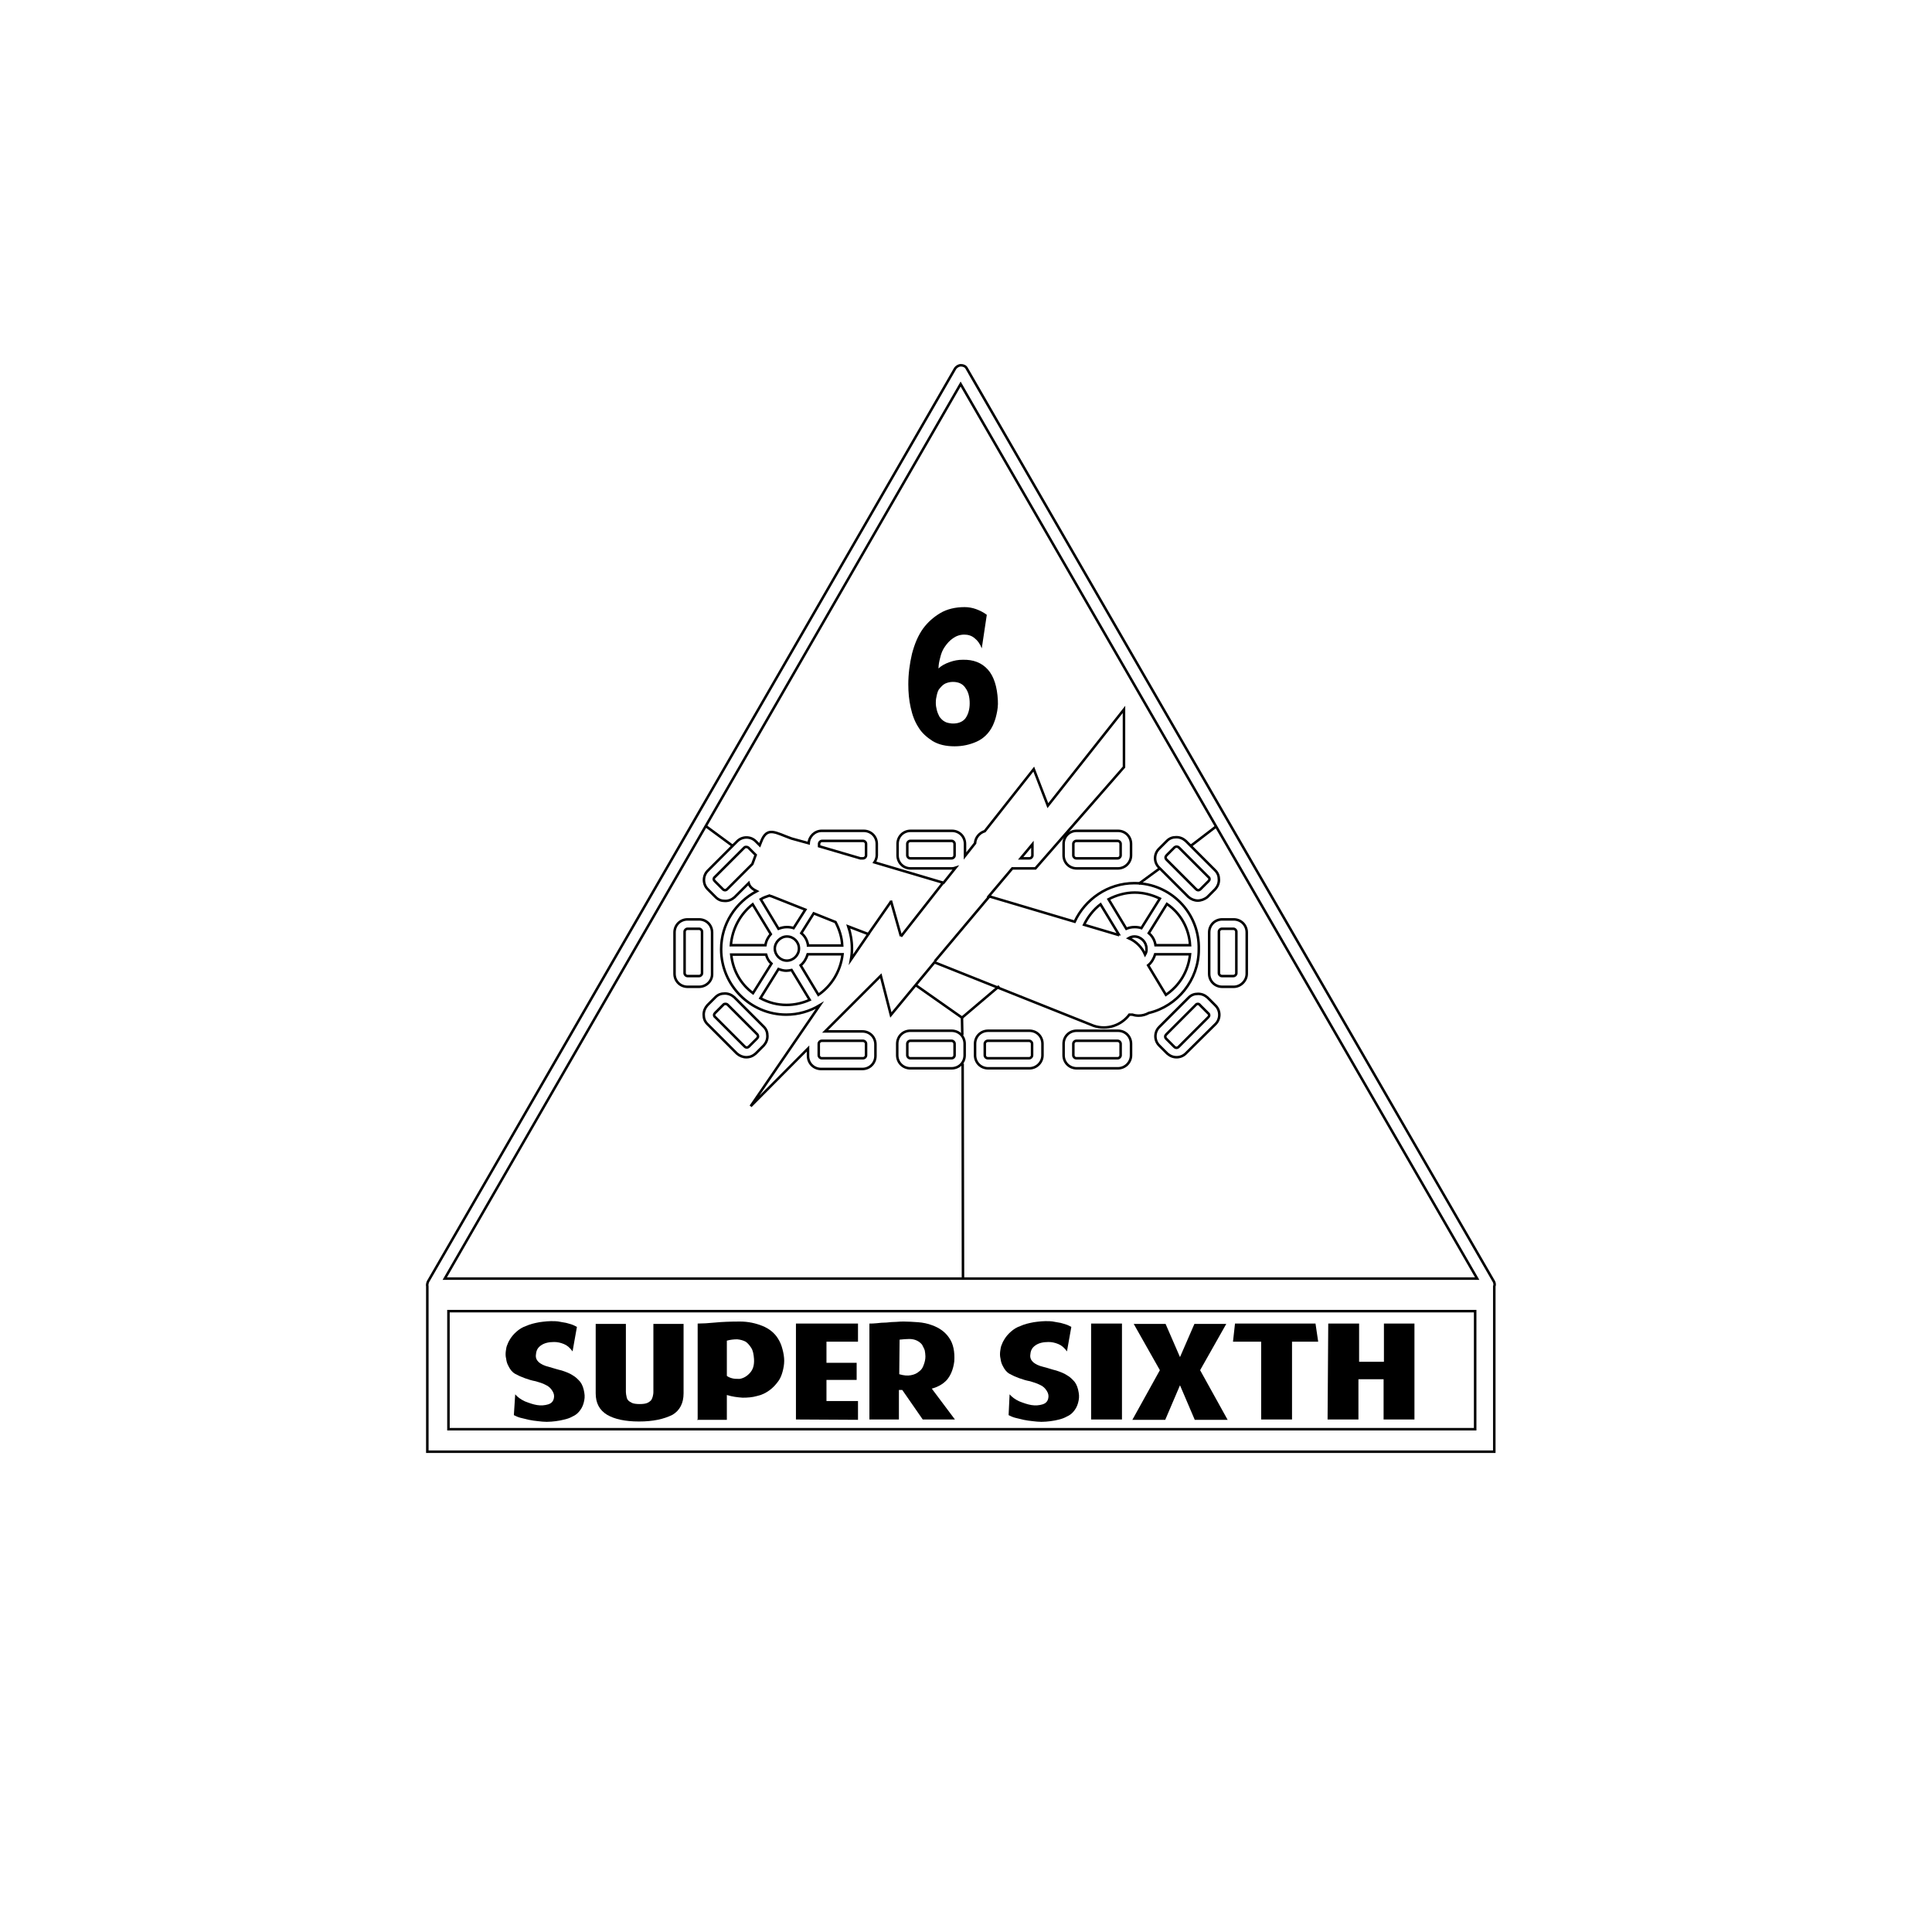 <?xml version="1.0" encoding="utf-8"?>
<!-- Generator: Adobe Illustrator 28.0.0, SVG Export Plug-In . SVG Version: 6.00 Build 0)  -->
<svg version="1.1" id="Layer_1" xmlns="http://www.w3.org/2000/svg" xmlns:xlink="http://www.w3.org/1999/xlink" x="0px" y="0px"
	 viewBox="0 0 576 576" style="enable-background:new 0 0 576 576;" xml:space="preserve">
<style type="text/css">
	.st0{fill:none;stroke:#000000;stroke-width:0.75;stroke-miterlimit:10;}
	.st1{fill:none;}
</style>
<line class="st0" x1="210.3" y1="246.2" x2="218.3" y2="252.1"/>
<path class="st0" d="M333.3,258.9H321c-2.2,0-3.9-1.7-3.9-3.9v-3.4c0-2.2,1.7-3.9,3.9-3.9h12.3c2.2,0,3.9,1.7,3.9,3.9v3.4
	C337.2,257.2,335.4,258.9,333.3,258.9z M320.9,250.7c-0.5,0-0.9,0.4-0.9,0.9v3.4c0,0.5,0.4,0.9,0.9,0.9h12.3c0.5,0,0.9-0.4,0.9-0.9
	v-3.4c0-0.5-0.4-0.9-0.9-0.9H320.9z"/>
<path class="st0" d="M333.3,318.5H321c-2.2,0-3.9-1.7-3.9-3.9v-3.4c0-2.2,1.7-3.9,3.9-3.9h12.3c2.2,0,3.9,1.7,3.9,3.9v3.4
	C337.2,316.8,335.4,318.5,333.3,318.5z M320.9,310.3c-0.5,0-0.9,0.4-0.9,0.9v3.4c0,0.5,0.4,0.9,0.9,0.9h12.3c0.5,0,0.9-0.4,0.9-0.9
	v-3.4c0-0.5-0.4-0.9-0.9-0.9H320.9z"/>
<path class="st0" d="M367.8,294.2h-3.4c-2.2,0-3.9-1.7-3.9-3.9V278c0-2.2,1.7-3.9,3.9-3.9h3.4c2.2,0,3.9,1.7,3.9,3.9v12.3
	C371.7,292.4,369.9,294.2,367.8,294.2z M364.3,276.9c-0.5,0-0.9,0.4-0.9,0.9v12.3c0,0.5,0.4,0.9,0.9,0.9h3.4c0.5,0,0.9-0.4,0.9-0.9
	v-12.3c0-0.5-0.4-0.9-0.9-0.9H364.3z"/>
<path class="st0" d="M357.1,268.5c-1,0-2-0.4-2.8-1.1l-8.8-8.8c-1.5-1.5-1.5-4,0-5.5l2.4-2.4c0.8-0.8,1.7-1.1,2.8-1.1
	c1.1,0,2,0.4,2.8,1.1l8.8,8.8c0.8,0.8,1.1,1.7,1.1,2.8s-0.4,2-1.1,2.8l-2.4,2.4C359.1,268.1,358.1,268.5,357.1,268.5z M350.8,252.4
	c-0.2,0-0.5,0.1-0.6,0.2l-2.4,2.4c-0.4,0.4-0.4,0.9,0,1.3l8.8,8.8c0.4,0.4,0.9,0.4,1.3,0l2.4-2.4c0.2-0.2,0.3-0.4,0.3-0.6
	s-0.1-0.5-0.3-0.6l-8.8-8.8C351.3,252.5,351,252.4,350.8,252.4z"/>
<path class="st0" d="M350.8,315.2c-1.1,0-2-0.4-2.8-1.1l-2.4-2.4c-1.5-1.5-1.5-4,0-5.5l8.8-8.8c0.8-0.8,1.7-1.1,2.8-1.1
	s2,0.4,2.8,1.1l2.4,2.4c1.5,1.5,1.5,4,0,5.5l-8.9,8.8C352.8,314.8,351.8,315.2,350.8,315.2z M357.1,299.3c-0.2,0-0.5,0.1-0.6,0.3
	l-8.8,8.8c-0.4,0.4-0.4,0.9,0,1.3l2.4,2.4c0.4,0.4,0.9,0.4,1.3,0l8.8-8.8c0.2-0.2,0.3-0.4,0.3-0.6s-0.1-0.5-0.3-0.6l-2.4-2.4
	C357.5,299.3,357.3,299.3,357.1,299.3z"/>
<path class="st0" d="M222.5,315.2c-1,0-2-0.4-2.8-1.1l-8.8-8.8c-0.8-0.8-1.1-1.7-1.1-2.8s0.4-2,1.1-2.8l2.4-2.4
	c0.8-0.8,1.7-1.1,2.8-1.1s2,0.4,2.8,1.1l8.8,8.8c0.8,0.8,1.1,1.7,1.1,2.8c0,1.1-0.4,2-1.1,2.8l-2.4,2.4
	C224.5,314.8,223.6,315.2,222.5,315.2z M216.2,299.3c-0.2,0-0.5,0.1-0.6,0.3l-2.4,2.4c-0.2,0.2-0.3,0.4-0.3,0.6s0.1,0.5,0.3,0.6
	l8.8,8.8c0.4,0.4,0.9,0.4,1.3,0l2.4-2.4c0.2-0.2,0.3-0.4,0.3-0.6s-0.1-0.5-0.2-0.6l-8.8-8.8C216.7,299.3,216.5,299.3,216.2,299.3z"
	/>
<path class="st0" d="M208.4,294.2H205c-2.2,0-3.9-1.7-3.9-3.9V278c0-2.2,1.7-3.9,3.9-3.9h3.4c2.2,0,3.9,1.7,3.9,3.9v12.3
	C212.4,292.4,210.6,294.2,208.4,294.2z M205,276.9c-0.5,0-0.9,0.4-0.9,0.9v12.3c0,0.5,0.4,0.9,0.9,0.9h3.4c0.5,0,0.9-0.4,0.9-0.9
	v-12.3c0-0.5-0.4-0.9-0.9-0.9H205z"/>
<path class="st0" d="M306.9,318.5h-12.3c-2.2,0-3.9-1.7-3.9-3.9v-3.4c0-2.2,1.7-3.9,3.9-3.9h12.3c2.2,0,3.9,1.7,3.9,3.9v3.4
	C310.8,316.8,309,318.5,306.9,318.5z M294.5,310.3c-0.5,0-0.9,0.4-0.9,0.9v3.4c0,0.5,0.4,0.9,0.9,0.9h12.3c0.5,0,0.9-0.4,0.9-0.9
	v-3.4c0-0.5-0.4-0.9-0.9-0.9H294.5z"/>
<path class="st0" d="M283.7,318.5h-12.3c-2.2,0-3.9-1.7-3.9-3.9v-3.4c0-2.2,1.7-3.9,3.9-3.9h12.3c2.2,0,3.9,1.7,3.9,3.9v3.4
	C287.6,316.8,285.9,318.5,283.7,318.5z M271.4,310.3c-0.5,0-0.9,0.4-0.9,0.9v3.4c0,0.5,0.4,0.9,0.9,0.9h12.3c0.5,0,0.9-0.4,0.9-0.9
	v-3.4c0-0.5-0.4-0.9-0.9-0.9H271.4z"/>
<path class="st1" d="M286.4,302.8"/>
<line class="st0" x1="362.7" y1="246.3" x2="355" y2="252.2"/>
<line class="st0" x1="345.9" y1="258.8" x2="339.5" y2="263.5"/>
<g>
	<line class="st0" x1="297.9" y1="294" x2="286.7" y2="303.5"/>
	<line class="st0" x1="273" y1="293.7" x2="286.8" y2="303.4"/>
</g>
<path class="st0" d="M338.2,263.3c-7.9,0-14.7,4.8-17.8,11.5l-25.6-7.6l7-8.3h5.1c0.7,0,1.8,0,1.8,0l26.4-30.2v-17.2l-22.7,28.7
	l-4.2-10.9l-14.6,18.5c-1.6,0.5-2.8,1.9-2.9,3.6l-3,3.8c0-0.1,0-0.2,0-0.2v-3.4c0-2.2-1.7-3.9-3.9-3.9h-12.3c-2.2,0-3.9,1.7-3.9,3.9
	v3.4c0,2.2,1.7,3.9,3.9,3.9h12.3c0.4,0,0.8-0.1,1.1-0.2l-3.6,4.5l-20.6-6.1c0.4-0.6,0.7-1.4,0.7-2.1v-3.4c0-2.2-1.7-3.9-3.9-3.9
	h-12.3l0,0H245c-2.1,0-3.8,1.7-3.9,3.7L236,250c-4.8-1.7-7.3-3.8-9.1,1l-0.4,1l-1.2-1.2c-1.5-1.5-4-1.5-5.5,0l-8.8,8.8
	c-1.5,1.5-1.5,4,0,5.5l2.4,2.4c0.8,0.8,1.7,1.1,2.8,1.1s2-0.4,2.8-1.1l4.2-4.2c0.3,1.1,1.2,1.8,2.4,2.4c-6.3,3.3-10.6,9.8-10.6,17.3
	c0,10.7,8.7,19.5,19.4,19.5c3.6,0,7-1,10-2.8l-20.6,30.1l17.1-17.2v2.2c0,2.2,1.7,3.9,3.9,3.9h12.3c2.2,0,3.9-1.7,3.9-3.9v-3.4
	c0-2.2-1.7-3.9-3.9-3.9H246l16.6-16.6l3,11.7l13-15.7l47.4,18.9c4,1.4,8.3-0.1,10.7-3.3c0.3,0,0.6,0,0.9,0c0.6,0.2,1.2,0.3,1.9,0.3
	c1.1,0,2.1-0.3,3-0.8c8.5-2,14.9-9.8,14.9-18.9C357.7,272.1,348.9,263.3,338.2,263.3z M307.8,251.7v3.3c0,0.5-0.4,0.9-0.9,0.9h-2.6
	L307.8,251.7z M284.6,255c0,0.5-0.4,0.9-0.9,0.9h-12.3c-0.5,0-0.9-0.4-0.9-0.9v-3.4c0-0.5,0.4-0.9,0.9-0.9h12.3
	c0.5,0,0.9,0.4,0.9,0.9V255z M224.3,257.6l-7.5,7.5c-0.4,0.4-0.9,0.4-1.3,0l-2.4-2.4c-0.2-0.2-0.3-0.4-0.3-0.6s0.1-0.5,0.3-0.6
	l8.8-8.8c0.2-0.2,0.4-0.2,0.6-0.2c0.2,0,0.5,0.1,0.6,0.2l2.2,2.2L224.3,257.6z M257.3,250.7c0.5,0,0.9,0.4,0.9,0.9v3.4
	c0,0.5-0.4,0.9-0.9,0.9h-0.8l-12.3-3.6v-0.7c0-0.5,0.4-0.9,0.9-0.9L257.3,250.7L257.3,250.7z M229.4,267c0.2,0.1,0.4,0.2,0.6,0.2
	l10.1,4l-3.5,5.5c-0.6-0.2-1.3-0.3-2-0.3c-0.9,0-1.7,0.2-2.5,0.5l-5.3-8.8C227.6,267.6,228.5,267.3,229.4,267z M238.2,282.8
	c0,2-1.7,3.6-3.6,3.6c-2,0-3.6-1.7-3.6-3.6s1.7-3.6,3.6-3.6C236.6,279.2,238.2,280.8,238.2,282.8z M224.4,269.6l5.4,8.9
	c-0.8,0.9-1.4,2-1.6,3.3l0,0h-10.3C218.3,276.9,220.7,272.5,224.4,269.6z M218,284.6h10.4l0,0c0.3,1.1,0.8,2,1.6,2.7l0,0l-5.5,8.8
	C220.8,293.4,218.5,289.3,218,284.6z M234.5,299.6c-2.8,0-5.4-0.7-7.8-2l5.4-8.7c0.8,0.3,1.5,0.5,2.3,0.5c0.5,0,1.1-0.1,1.6-0.2
	l5.4,8.9C239.4,299,237,299.6,234.5,299.6z M257.3,310.3c0.5,0,0.9,0.4,0.9,0.9v3.4c0,0.5-0.4,0.9-0.9,0.9H245
	c-0.5,0-0.9-0.4-0.9-0.9v-3.4c0-0.5,0.4-0.9,0.9-0.9H257.3z M244,296.6l-5.3-8.8c1-0.8,1.7-2,2.1-3.3l0,0h10.4
	C250.6,289.6,247.9,293.9,244,296.6z M240.9,281.8L240.9,281.8c-0.2-1.4-0.9-2.7-2-3.6l0,0l3.7-5.9l6.5,2.6c1.1,2.1,1.9,4.5,2,7
	h-10.2V281.8z M253.7,286.1c0.2-1.1,0.3-2.1,0.3-3.3c0-2.3-0.4-4.5-1.1-6.6l6,2.3L253.7,286.1z M354.8,281.8h-10.3l0,0
	c-0.2-1.4-0.9-2.7-2-3.6l0,0l5.4-8.7C351.9,272.2,354.5,276.7,354.8,281.8z M333.3,278.7l-10.1-3c1.1-2.3,2.8-4.5,4.9-6.1l5.4,8.9
	C333.4,278.5,333.3,278.6,333.3,278.7z M335.8,276.9l-5.3-8.8c2.3-1.2,5-2,7.8-2c2.7,0,5.2,0.7,7.5,1.8l-5.5,8.8
	c-0.6-0.2-1.3-0.3-2-0.3C337.3,276.4,336.5,276.6,335.8,276.9z M341.4,284.6c-0.9-2.1-2.6-3.9-4.9-4.9c0.5-0.3,1.1-0.5,1.7-0.5
	c2,0,3.6,1.7,3.6,3.6C341.9,283.4,341.7,284.1,341.4,284.6z M347.6,296.6l-5.3-8.8c1-0.8,1.7-2,2.1-3.3l0,0h10.4
	C354.3,289.6,351.6,293.9,347.6,296.6z"/>
<line class="st0" x1="286.8" y1="303.3" x2="286.9" y2="308.6"/>
<line class="st0" x1="287" y1="317.1" x2="287.1" y2="381.1"/>
<line class="st0" x1="295.1" y1="267.1" x2="278.7" y2="286.6"/>
<line class="st0" x1="281.3" y1="263" x2="268.6" y2="279.2"/>
<line class="st0" x1="265.6" y1="268.5" x2="268.6" y2="279.1"/>
<line class="st0" x1="265.7" y1="268.7" x2="258.8" y2="278.6"/>
<path class="st0" d="M445.4,382.1L288.2,109.8c-0.3-0.6-1-0.9-1.7-0.9s-1.3,0.4-1.7,0.9L127.6,382.1c-0.2,0.5-0.3,1-0.2,1.4v49.3
	h318.1v-49.3C445.7,383.1,445.6,382.5,445.4,382.1z M286.4,114.5l154,266.7H132.6L286.4,114.5z"/>
<rect x="133.7" y="390.9" class="st0" width="306.1" height="35.2"/>
<g>
	<path d="M292.7,193.3c-0.5-1.3-1.2-2.3-2.1-3c-0.9-0.8-2-1.1-3.1-1.1c-1.3,0-2.4,0.4-3.4,1.1c-1,0.7-1.7,1.5-2.4,2.5
		c-0.7,1-1.1,2-1.4,3.3c-0.3,1.1-0.5,2.2-0.5,3.2c0.8-0.8,1.9-1.4,3.3-1.9s2.6-0.7,3.9-0.7c3.2-0.1,5.7,0.9,7.5,2.9s2.8,5.1,3,9.2
		c0.1,1.5-0.1,2.9-0.4,4.2c-0.3,1.4-0.7,2.4-1.1,3.3c-1.1,2.3-2.8,3.9-4.8,4.8c-2,0.9-4.2,1.4-6.6,1.4c-2.6,0-4.8-0.5-6.6-1.6
		c-1.7-1.1-3.2-2.4-4.2-4.1c-1.1-1.7-1.8-3.6-2.3-5.9c-0.5-2.2-0.7-4.5-0.7-6.9c0-3.1,0.4-6.1,1.1-9.1c0.8-3,1.8-5.4,3.3-7.5
		c1.4-1.9,3.1-3.4,5.1-4.6s4.5-1.8,7.3-1.8c1.1,0,2.3,0.2,3.4,0.6c1.1,0.4,2.3,1,3.2,1.7L292.7,193.3z M284.1,203.3
		c-0.9,0-1.6,0.2-2.3,0.5c-0.6,0.3-1.1,0.8-1.6,1.4c-0.5,0.5-0.7,1.2-0.9,2c-0.2,0.8-0.3,1.5-0.3,2.3s0.1,1.4,0.3,2.2
		c0.2,0.8,0.5,1.4,0.8,2c0.4,0.5,0.9,1.1,1.5,1.4c0.6,0.4,1.4,0.5,2.2,0.6c1.8,0.1,3.2-0.5,4-1.5c0.8-1.1,1.3-2.6,1.3-4.5
		s-0.4-3.4-1.2-4.5C287.1,203.9,285.8,203.3,284.1,203.3z"/>
</g>
<g>
	<path d="M153.6,415.7c0.7,0.8,1.6,1.5,2.9,2.1c1.3,0.5,2.4,0.9,3.6,1.1c1.2,0.2,2.3,0.1,3.3-0.2c1-0.3,1.5-0.9,1.7-1.7
		c0.2-0.8,0.1-1.5-0.4-2.3s-1.1-1.4-2-1.8c-0.9-0.5-2-0.8-3-1.1c-1.1-0.2-2.1-0.5-3.2-0.9s-2-0.8-2.9-1.3s-1.5-1.3-2-2.3
		c-0.4-0.7-0.6-1.4-0.7-2.2c-0.2-0.8-0.2-1.5-0.1-2.3c0.1-0.8,0.2-1.4,0.5-2c0.2-0.6,0.5-1.1,0.8-1.6c0.5-0.8,1.1-1.5,1.9-2.2
		c0.8-0.7,1.7-1.3,2.9-1.7c1.1-0.5,2.3-0.8,3.9-1.1c1.4-0.2,3-0.4,4.8-0.3c0.5,0,1,0.1,1.5,0.2c0.6,0.1,1.2,0.2,1.7,0.3
		c0.6,0.2,1.2,0.3,1.7,0.5c0.6,0.2,1.1,0.5,1.5,0.7l-1.3,7.3c-0.8-1.1-1.6-1.8-2.6-2.2c-1-0.4-1.9-0.6-2.9-0.6c-1.6,0-2.9,0.3-3.9,1
		s-1.4,1.5-1.5,2.6c-0.2,1.1,0.2,1.8,0.8,2.4c0.7,0.6,1.7,1.1,3,1.4c1.4,0.4,2.6,0.8,3.9,1.1c1.2,0.4,2.3,0.8,3.2,1.4
		c0.9,0.5,1.6,1.2,2.3,2c0.6,0.8,1,1.9,1.2,3.2c0.2,1.1,0.1,2-0.2,3.1s-0.8,1.9-1.4,2.6c-0.5,0.6-1.2,1.1-1.9,1.4
		c-0.7,0.4-1.5,0.7-2.4,0.9c-0.8,0.2-1.7,0.4-2.6,0.5c-0.9,0.1-1.7,0.2-2.7,0.2c-0.9,0-1.7-0.1-2.6-0.2s-1.8-0.2-2.7-0.4
		c-0.9-0.2-1.7-0.4-2.5-0.6s-1.4-0.5-2-0.8L153.6,415.7z"/>
	<path d="M190.5,423.8c-4.1,0-7.3-0.7-9.5-2c-2.3-1.4-3.4-3.5-3.4-6.4v-20.7h9V415c0,0.5,0.1,0.9,0.2,1.4c0.1,0.5,0.2,0.8,0.5,1.1
		c0.2,0.3,0.7,0.5,1.2,0.8c0.5,0.2,1.3,0.3,2.2,0.3c1,0,1.7-0.1,2.2-0.3c0.5-0.2,0.9-0.5,1.2-0.8c0.2-0.3,0.4-0.7,0.5-1.1
		c0.1-0.5,0.2-0.8,0.2-1.4v-20.3h9v20.7c0,2.9-1.1,5.1-3.3,6.4C197.9,423.1,194.7,423.8,190.5,423.8z"/>
	<path d="M208,423.2v-28.6c1.4,0,3.2-0.1,5.2-0.3c2-0.2,4.5-0.3,7.4-0.3c2.5,0,4.7,0.5,6.7,1.3s3.6,2.1,4.6,3.7
		c0.7,1.1,1.1,2.1,1.4,3.3c0.3,1.1,0.5,2.3,0.5,3.4s-0.2,2.2-0.5,3.3c-0.3,1.1-0.7,2-1.2,2.7c-0.8,1.1-1.6,2-2.7,2.8
		s-2.3,1.4-3.7,1.7c-1.4,0.4-2.8,0.5-4.3,0.5c-1.5-0.1-3.1-0.3-4.7-0.8v7.4h-8.9v-0.1H208z M216.7,410.2c0.4,0.3,0.8,0.5,1.5,0.7
		s1.4,0.2,2.3,0.2c1.2-0.2,2.2-0.8,3.1-1.8c0.9-1,1.3-2.3,1.2-4.1c-0.1-1.4-0.3-2.5-0.8-3.3s-1.1-1.5-1.7-1.9
		c-0.8-0.4-1.5-0.6-2.5-0.7c-1,0-2,0.1-3.1,0.4V410.2L216.7,410.2z"/>
	<path d="M237.3,423.2v-28.6h18.5v5.4h-9.4v6.3h9v5.1h-9v6.3h9.4v5.6L237.3,423.2L237.3,423.2z"/>
	<path d="M284.7,423.2h-9.6l-6.1-8.8h-1v8.8h-8.8v-28.6c0.6,0,1.3,0,2.2-0.1s1.8-0.2,2.9-0.2c1-0.1,1.9-0.2,2.9-0.2
		c1-0.1,1.7-0.1,2.3-0.1c1.3,0,2.7,0.1,4.2,0.2c1.4,0.1,2.9,0.4,4.2,0.9c2.2,0.8,3.9,2,5.1,3.8c1.2,1.7,1.7,4.1,1.5,7
		c-0.3,2.4-1.1,4.2-2.2,5.5c-1.2,1.3-2.7,2.1-4.5,2.6L284.7,423.2z M268.1,409.7c1.3,0.4,2.5,0.5,3.5,0.3s1.7-0.5,2.4-1.1
		c0.7-0.5,1.1-1.1,1.4-2c0.3-0.8,0.5-1.6,0.5-2.5c0-0.6-0.1-1.2-0.2-1.8c-0.2-0.6-0.5-1.1-0.8-1.7c-0.4-0.5-0.9-0.9-1.5-1.2
		c-0.6-0.3-1.4-0.5-2.3-0.5s-1.9,0.1-2.9,0.2L268.1,409.7L268.1,409.7z"/>
	<path d="M301,415.7c0.7,0.8,1.6,1.5,2.9,2.1c1.3,0.5,2.4,0.9,3.6,1.1s2.3,0.1,3.3-0.2c1-0.3,1.5-0.9,1.7-1.7
		c0.2-0.8,0.1-1.5-0.4-2.3s-1.1-1.4-2-1.8c-1-0.5-2-0.8-3-1.1c-1.1-0.2-2.1-0.5-3.2-0.9s-2-0.8-2.9-1.3s-1.5-1.3-2-2.3
		c-0.4-0.7-0.6-1.4-0.7-2.2c-0.2-0.8-0.2-1.5-0.1-2.3s0.2-1.4,0.5-2c0.2-0.6,0.5-1.1,0.8-1.6c0.5-0.8,1.1-1.5,1.9-2.2
		s1.7-1.3,2.9-1.7c1.1-0.5,2.3-0.8,3.9-1.1c1.4-0.2,3-0.4,4.8-0.3c0.5,0,1,0.1,1.5,0.2s1.2,0.2,1.7,0.3c0.6,0.2,1.2,0.3,1.7,0.5
		c0.6,0.2,1.1,0.5,1.5,0.7l-1.3,7.3c-0.8-1.1-1.6-1.8-2.6-2.2c-1-0.4-1.9-0.6-2.9-0.6c-1.6,0-2.9,0.3-3.9,1s-1.4,1.5-1.5,2.6
		c-0.2,1.1,0.2,1.8,0.8,2.4c0.7,0.6,1.7,1.1,3,1.4s2.6,0.8,3.9,1.1c1.2,0.4,2.3,0.8,3.2,1.4c0.9,0.5,1.6,1.2,2.3,2
		c0.6,0.8,1,1.9,1.2,3.2c0.2,1.1,0.1,2-0.2,3.1c-0.3,1.1-0.8,1.9-1.4,2.6c-0.5,0.6-1.2,1.1-1.9,1.4c-0.7,0.4-1.5,0.7-2.3,0.9
		c-0.8,0.2-1.7,0.4-2.6,0.5s-1.7,0.2-2.7,0.2c-0.9,0-1.7-0.1-2.6-0.2s-1.8-0.2-2.7-0.4c-0.9-0.2-1.7-0.4-2.5-0.6s-1.4-0.5-2-0.8
		L301,415.7z"/>
	<path d="M325.3,394.6h9.2v28.6h-9.2V394.6z"/>
	<path d="M351.8,413l-4.4,10.3h-9.8l8.2-14.8l-7.8-13.8h9.5l4.3,9.9l4.3-9.9h9.5l-7.8,13.8l8.2,14.8h-9.8L351.8,413z"/>
	<path d="M367.6,400l0.6-5.4h24l0.8,5.4h-7.8v23.2H376V400H367.6z"/>
	<path d="M396,394.6h9.2V406h7.4v-11.4h9.1v28.6h-9.2v-12H405v12h-9.2L396,394.6L396,394.6z"/>
</g>
</svg>
